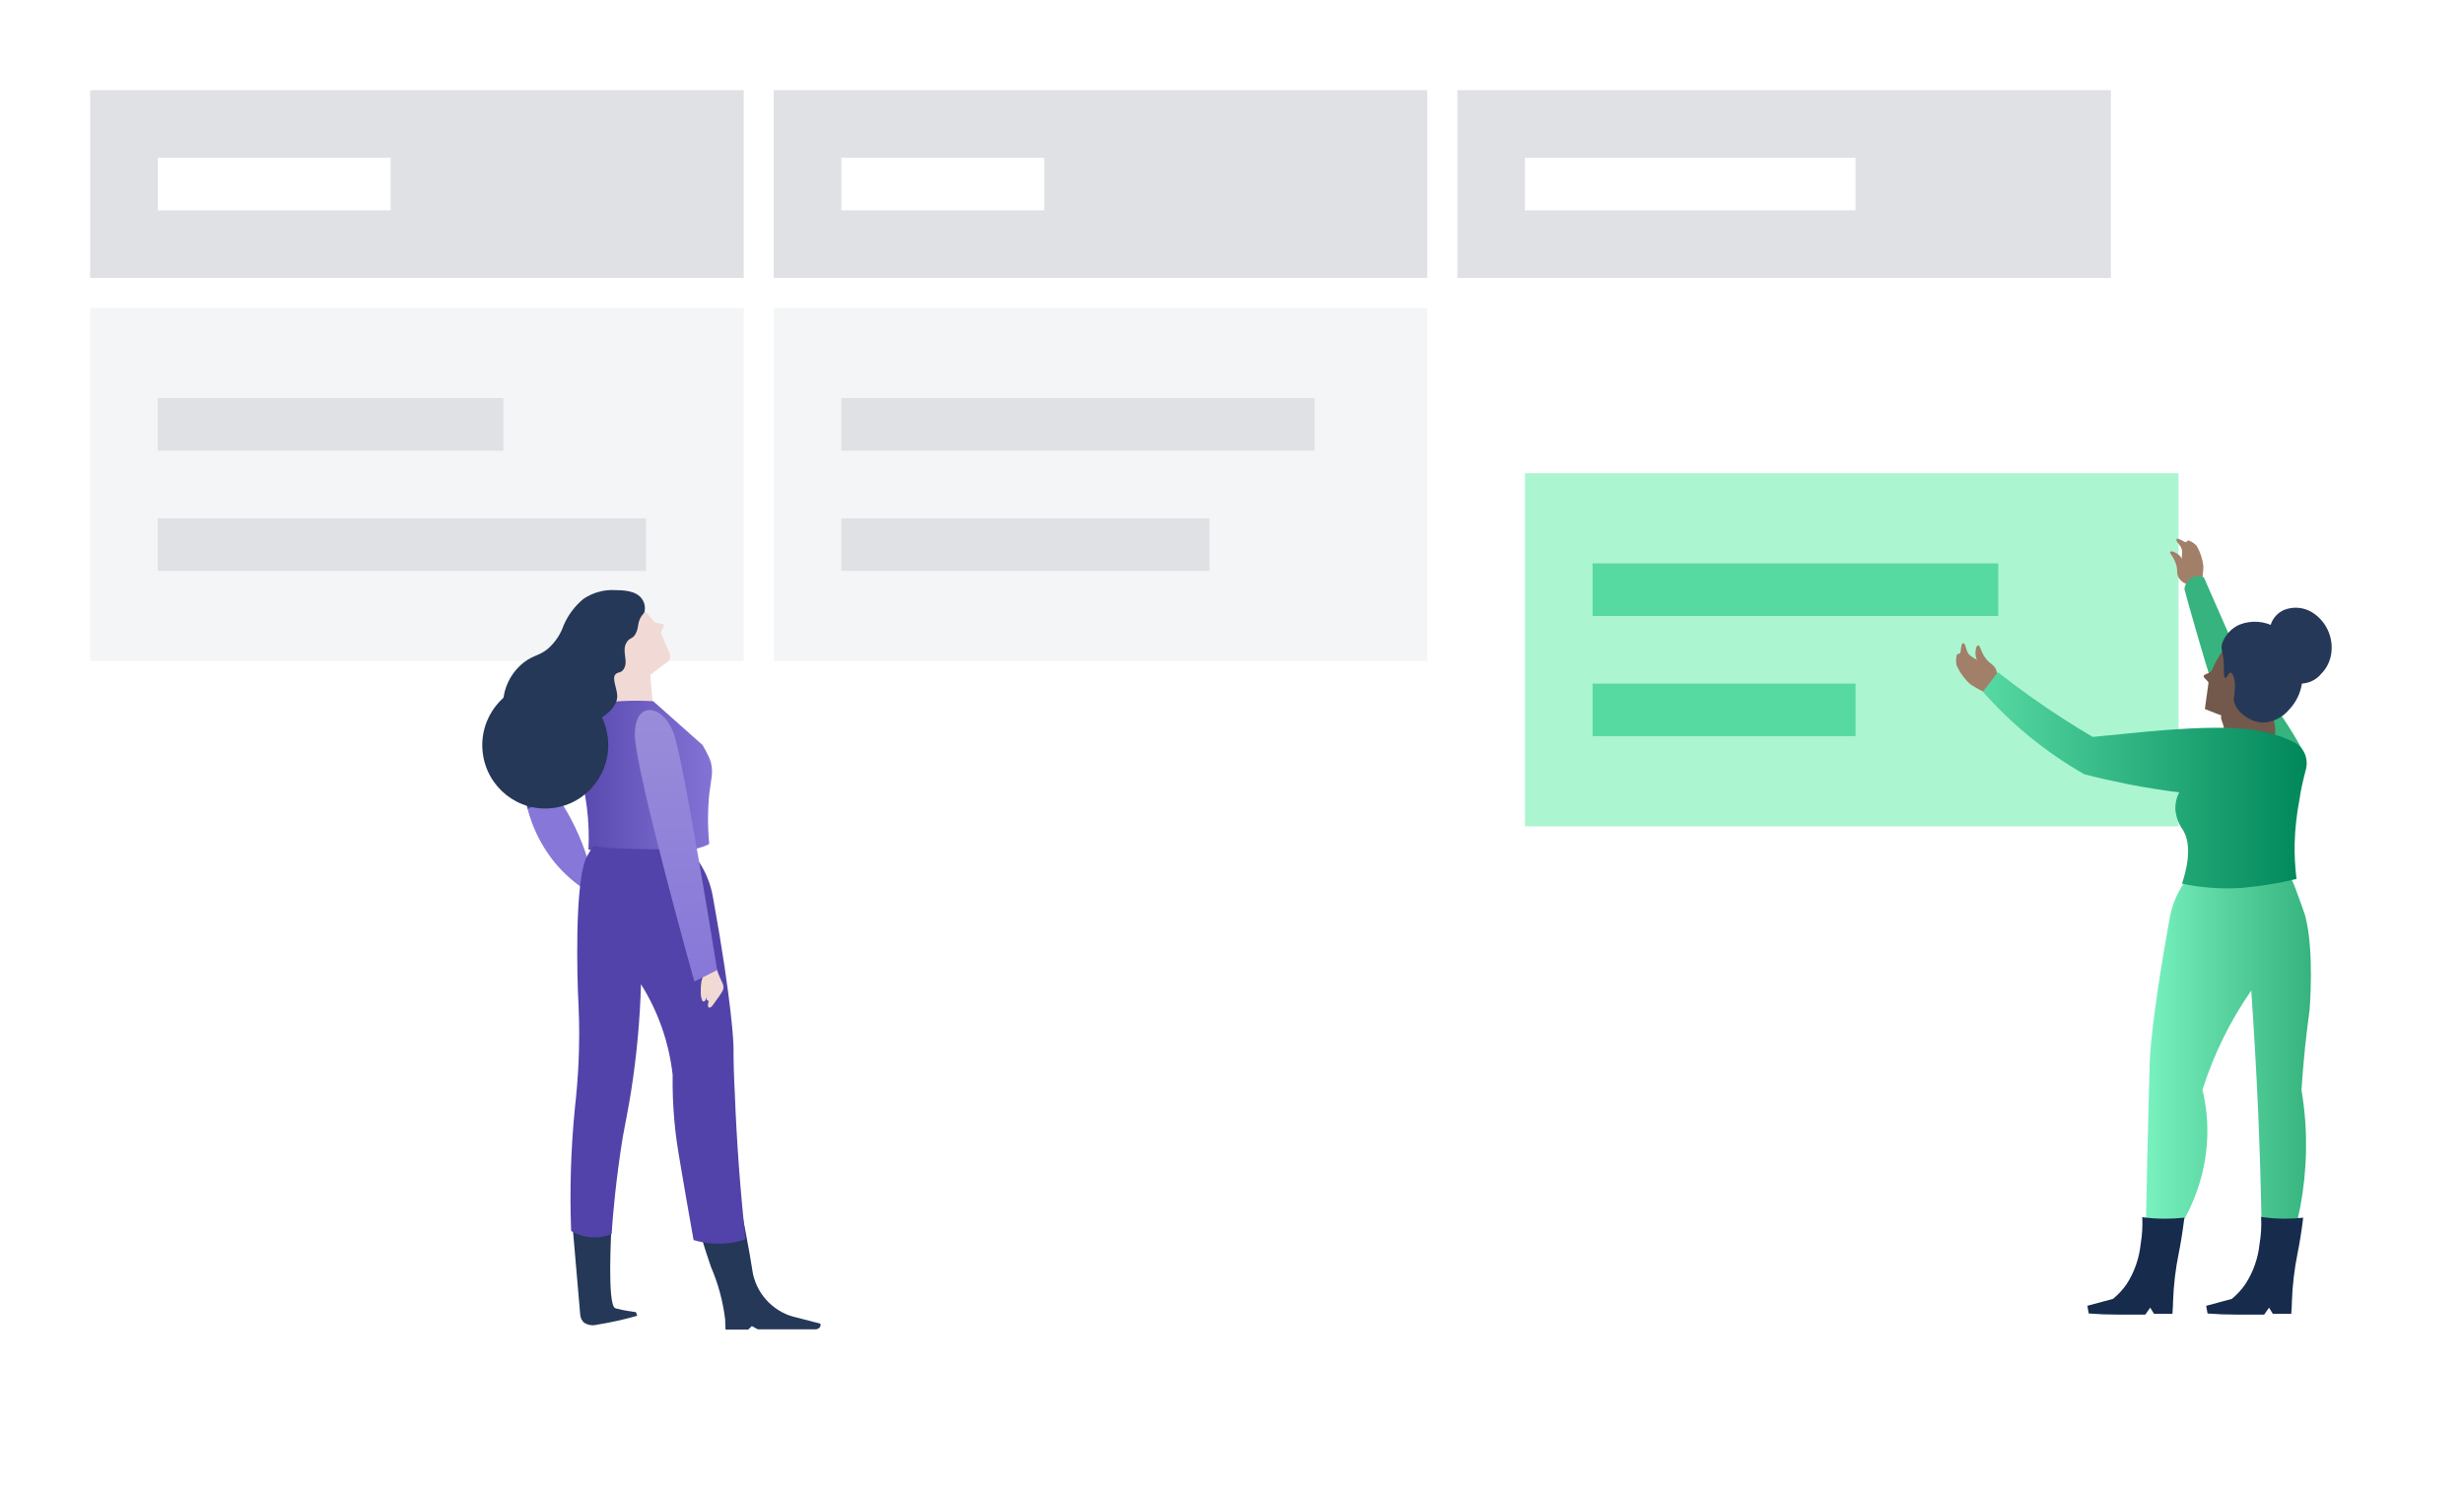 <svg width="328" height="200" viewBox="0 0 328 200" fill="none" xmlns="http://www.w3.org/2000/svg">
<rect width="328" height="200" fill="white"/>
<rect x="12" y="12" width="87" height="25" fill="#DFE1E5"/>
<rect x="12" y="41" width="87" height="47" fill="#F4F5F7"/>
<rect x="21" y="21" width="31" height="7" fill="white"/>
<rect x="103" y="12" width="87" height="25" fill="#DFE1E5"/>
<rect x="112" y="21" width="27" height="7" fill="white"/>
<rect x="194" y="12" width="87" height="25" fill="#DFE1E5"/>
<rect x="203" y="21" width="44" height="7" fill="white"/>
<rect x="21" y="53" width="46" height="7" fill="#DFE1E5"/>
<rect x="21" y="69" width="65" height="7" fill="#DFE1E5"/>
<rect x="103" y="41" width="87" height="47" fill="#F4F5F7"/>
<rect x="112" y="53" width="63" height="7" fill="#DFE1E5"/>
<rect x="112" y="69" width="49" height="7" fill="#DFE1E5"/>
<rect x="203" y="63" width="87" height="47" fill="#ABF5D1"/>
<rect x="212" y="75" width="54" height="7" fill="#57D9A2"/>
<rect x="212" y="91" width="35" height="7" fill="#57D9A2"/>
<path fill-rule="evenodd" clip-rule="evenodd" d="M77.937 118.479C76.401 117.476 75.024 116.246 73.854 114.83C71.762 112.261 70.384 109.182 69.859 105.904C70.392 103.26 71.89 97.949 76.45 95.159C78.502 93.91 81.787 92.805 82.652 93.798C83.517 94.791 80.71 98.507 80.089 99.377L74.286 106.161C76.021 108.727 77.364 111.54 78.269 114.506L77.937 118.479Z" fill="#8777D9"/>
<path d="M76.095 161.77C78.075 162.463 79.517 162.435 81.479 161.691C81.313 164.537 80.843 173.652 81.886 174.143C82.015 174.192 82.149 174.226 82.286 174.244L82.896 174.389C83.14 174.444 83.617 174.534 84.66 174.679L84.826 175.159C83.057 175.661 81.261 176.059 79.445 176.352C78.852 176.507 78.222 176.397 77.715 176.051C77.436 175.775 77.267 175.406 77.238 175.014L76.095 161.77Z" fill="#253858"/>
<path d="M98.791 161.691C97.949 162.457 96.937 163.008 95.839 163.298C94.933 163.546 93.991 163.637 93.055 163.566C93.654 165.742 94.231 167.471 94.641 168.654C95.602 170.874 96.237 173.223 96.527 175.627C96.527 176.207 96.583 176.687 96.583 177H99.59L100.089 176.531L100.888 176.966H108.532C109.009 176.966 109.353 176.576 109.198 176.207L106.147 175.415C103.203 174.821 100.885 172.538 100.233 169.591C99.945 167.772 99.601 165.764 99.312 164.325C99.157 163.432 98.983 162.554 98.791 161.691Z" fill="#253858"/>
<path d="M83.605 79.566C84.881 80.407 86.022 81.439 86.989 82.627C87.095 82.784 87.132 82.855 87.536 82.943C87.939 83.03 88.407 83.035 88.395 83.258C88.383 83.481 87.959 84.02 87.967 84.256L89.151 87.018C89.307 87.406 89.188 87.852 88.859 88.109L88.168 88.63L83.859 91.866C80.192 88.729 79.643 85.583 79.639 85.193C80.051 84.542 84.722 81.338 84.424 80.695C84.207 80.28 83.931 79.9 83.605 79.566Z" fill="#F1DAD5"/>
<path d="M86.957 94.296L81.076 94.832C81.248 92.766 81.06 90.685 80.522 88.684L86.402 88.148L86.957 94.296Z" fill="#F1DAD5"/>
<path d="M74.12 106.774H74.697L74.286 106.149L80.089 99.365C80.71 98.517 83.573 94.902 82.652 93.787C81.731 92.671 78.491 93.887 76.45 95.148C72.012 97.826 70.503 102.835 69.926 105.569C69.882 105.79 69.882 106.018 69.926 106.238C70.004 106.662 70.115 107.165 70.259 107.7C71.443 107.056 72.774 106.737 74.12 106.774Z" fill="#5243AA"/>
<path d="M86.957 93.344C86.957 93.344 81.431 92.969 78.569 94.029C77.545 94.421 76.584 94.962 75.718 95.635L74.719 96.506C75.622 98.245 76.365 100.064 76.938 101.939C78.044 105.549 78.517 109.324 78.336 113.097C80.906 113.494 83.503 113.688 86.103 113.677C92.282 113.677 94.413 112.349 94.413 112.349C94.198 110.149 94.198 107.933 94.413 105.733C94.646 103.658 94.99 102.921 94.623 101.471C94.4 100.642 93.514 99.172 93.514 99.172L86.957 93.344Z" fill="url(#paint0_linear_1299_39020)"/>
<path fill-rule="evenodd" clip-rule="evenodd" d="M78.159 113.952C78.358 113.595 78.58 113.226 78.58 113.226C78.735 112.981 78.88 112.769 79.013 112.602C79.301 112.657 79.778 112.747 80.389 112.814C80.999 112.881 81.32 112.881 81.498 112.892C82.741 112.97 85.126 113.07 91.761 113.115C92.162 113.542 92.533 113.997 92.87 114.476C93.913 115.964 94.61 117.668 94.912 119.463C97.519 133.801 97.641 139.235 97.641 139.235C97.641 141.325 97.7 143.445 97.819 145.594C98.074 152.289 98.573 158.805 99.25 164.975C98.444 165.245 97.61 165.425 96.765 165.511C95.271 165.653 93.765 165.505 92.327 165.075C91.65 161.293 91.073 157.968 90.607 155.19C90.185 152.724 89.93 151.151 89.753 148.997C89.583 147.031 89.512 145.057 89.542 143.084C89.059 138.795 87.618 134.672 85.326 131.023C85.192 135.78 84.755 140.525 84.017 145.226C83.65 147.547 83.395 148.663 82.907 151.341C82.019 156.83 81.62 161.315 81.409 164.283C79.649 164.992 77.661 164.84 76.028 163.87C75.824 158.45 75.987 153.023 76.516 147.625C76.661 146.219 76.982 143.508 77.071 139.737C77.149 136.936 77.071 134.95 76.927 131.926C76.938 131.949 76.328 117.243 78.159 113.952Z" fill="#5243AA"/>
<path d="M95.082 132.977C94.728 132.434 94.516 132.349 94.355 132.362C94.017 132.433 94.017 133.258 93.727 133.303C93.438 133.349 93.47 133.093 93.407 132.978C93.345 132.863 93.268 132.497 93.284 131.902C93.278 131.498 93.304 131.094 93.361 130.694C93.414 130.495 93.483 130.25 93.651 129.769L93.765 129.43L95.368 129.167L95.414 132.001C95.399 132.328 95.284 132.643 95.084 132.901L95.082 132.977Z" fill="url(#paint1_linear_1299_39020)"/>
<path d="M95.428 129.057C95.561 129.538 95.872 130.215 96.076 130.67C96.218 130.901 96.298 131.165 96.307 131.437C96.307 131.767 96.164 131.988 95.718 132.643L94.901 133.79C94.742 134.056 94.48 134.184 94.357 134.132C94.235 134.08 94.171 133.711 94.348 133.268C94.223 133.229 94.117 133.142 94.056 133.025C94.015 133.001 94.001 132.86 94.143 132.44C94.196 132.279 94.257 132.122 94.326 131.968C94.156 131.997 94.053 131.967 94.006 131.917C93.96 131.867 93.923 131.471 94.562 130.547C94.313 130.379 94.178 130.084 94.214 129.785C94.25 129.485 94.451 129.231 94.733 129.127C95.016 129.024 95.428 129.057 95.428 129.057Z" fill="#F1DAD5"/>
<ellipse rx="8.388" ry="8.434" transform="matrix(-0.992 0.123 0.121 0.993 72.583 99.193)" fill="#253858"/>
<path d="M84.566 84.446C84.154 85.104 83.866 84.847 83.468 85.436C82.624 86.664 83.779 87.983 82.991 89.126C82.612 89.678 82.139 89.377 81.835 89.909C81.531 90.441 82.134 91.716 82.166 92.622C82.213 94.191 80.24 95.704 78.636 96.206C77.559 96.541 77.276 96.239 76.05 96.356C72.493 96.705 71.539 99.6 69.694 99.231C67.849 98.863 66.677 95.49 67.032 92.815C67.312 90.971 68.285 89.306 69.75 88.163C71.151 87.091 72.105 87.31 73.399 85.914C74.115 85.173 74.662 84.285 75.004 83.311C75.589 81.913 76.506 80.681 77.673 79.721C78.921 78.877 80.411 78.468 81.913 78.557C82.876 78.573 84.723 78.593 85.481 79.769C85.819 80.26 85.93 80.873 85.787 81.451C85.693 81.688 85.598 81.733 85.397 82.005C84.782 82.924 85.088 83.595 84.566 84.446Z" fill="#253858"/>
<path fill-rule="evenodd" clip-rule="evenodd" d="M84.517 97.945C84.392 93.037 88.445 93.731 89.793 97.945C91.14 102.159 95.463 129.141 95.463 129.141L92.43 130.665C92.43 130.665 84.641 102.853 84.517 97.945Z" fill="url(#paint2_linear_1299_39020)"/>
<path d="M290.03 76.43C290.03 76.43 290.719 73.647 290.384 72.971C290.048 72.295 289.567 72.035 289.743 71.774C289.919 71.513 290.787 72.22 290.973 72.169C291.159 72.118 291.181 71.859 291.48 72.005C291.836 72.157 292.156 72.383 292.42 72.668C292.906 73.511 293.21 74.445 293.312 75.412C293.264 76.097 293.231 77.512 292.76 78.053C292.288 78.594 290.329 76.904 290.329 76.904L290.03 76.43Z" fill="#A27F68"/>
<path d="M292.871 77.443C292.717 77.89 291.883 77.938 291.387 77.838C290.835 77.733 290.35 77.408 290.041 76.938C289.656 76.316 289.975 75.99 289.635 75.005C289.296 74.02 288.758 73.642 288.884 73.466C289.01 73.289 289.508 73.486 289.885 73.751C290.596 74.247 290.442 74.782 291.123 75.423C291.678 75.941 291.975 75.786 292.463 76.393C292.621 76.613 292.996 77.083 292.871 77.443Z" fill="#A27F68"/>
<path d="M264.355 91.964C264.851 92.112 265.412 91.402 265.642 90.895C265.9 90.341 265.923 89.706 265.706 89.135C265.403 88.397 264.907 88.462 264.264 87.559C263.62 86.655 263.62 85.918 263.345 85.918C263.069 85.918 262.968 86.48 262.968 86.987C262.968 87.909 263.529 88.121 263.657 89.144C263.767 89.955 263.437 90.13 263.657 90.932C263.786 91.218 263.988 91.845 264.355 91.964Z" fill="#A27F68"/>
<path d="M290.776 78.388C290.891 77.619 291.433 76.982 292.173 76.748C292.571 76.647 292.991 76.682 293.367 76.849L298.741 89.09C300.934 91.439 302.908 93.984 304.639 96.694C305.512 98.058 306.265 99.385 306.936 100.657C306.807 100.758 305.043 102.141 304.905 102.224C304.164 102.656 303.482 103.183 302.875 103.791C299.933 100.537 297.34 96.981 295.14 93.182C294.044 89.772 292.984 86.257 291.961 82.638C291.545 81.212 291.15 79.796 290.776 78.388Z" fill="#36B37E"/>
<path d="M265.256 88.804C265.256 88.804 262.371 87.661 261.985 86.96C261.599 86.26 261.673 85.651 261.333 85.633C260.993 85.615 261.076 86.841 260.901 86.969C260.727 87.099 260.497 86.969 260.451 87.329C260.367 87.733 260.367 88.151 260.451 88.555C260.879 89.52 261.505 90.383 262.288 91.09C262.922 91.477 264.19 92.343 264.962 92.26C265.733 92.177 265.513 89.421 265.513 89.421L265.256 88.804Z" fill="#A27F68"/>
<path d="M295.682 95.293C295.526 95.855 296.068 96.214 296.105 97.523C296.117 98.24 295.973 98.951 295.682 99.606C299.035 100.897 301.874 101.007 302.609 99.846C302.888 99.134 302.97 98.361 302.848 97.606C302.92 96.701 302.739 95.795 302.324 94.988C300.964 93.071 296.141 93.809 295.682 95.293Z" fill="#72594B"/>
<path d="M305.521 118.158C305.376 117.759 305.204 117.371 305.007 116.996C304.766 116.541 304.493 116.103 304.189 115.688C303.904 115.743 303.445 115.826 302.866 115.89C302.287 115.955 301.947 115.955 301.764 115.964C300.569 116.038 298.254 116.13 291.851 116.176C291.466 116.587 291.11 117.024 290.785 117.485C289.777 118.921 289.102 120.565 288.81 122.296C286.284 136.122 286.165 141.357 286.165 141.357C286.103 143.397 286.048 145.44 285.999 147.487C285.877 152.366 285.77 157.22 285.678 162.05C285.762 162.348 285.924 162.618 286.146 162.833C286.869 163.315 287.769 163.447 288.599 163.193C289.329 163.085 290.032 162.845 290.675 162.483C291.681 160.674 292.465 158.748 293.009 156.75C293.538 154.803 293.816 152.795 293.835 150.777C293.853 148.859 293.634 146.945 293.183 145.081C294.675 140.373 296.864 135.917 299.678 131.864C300.046 137.105 300.352 142.473 300.597 147.966C300.811 152.986 300.961 157.902 301.047 162.713L305.328 164.428C306.672 159.607 307.2 154.594 306.89 149.597C306.793 148.09 306.618 146.589 306.366 145.099C306.489 143.207 306.654 141.25 306.862 139.228C307.034 137.6 307.227 136.017 307.441 134.481C307.441 134.481 308.121 126.555 306.844 121.854C306.522 120.849 305.806 118.941 305.521 118.158Z" fill="url(#paint3_linear_1299_39020)"/>
<path d="M304.097 162.236C304.932 162.24 305.766 162.193 306.596 162.097C306.357 164.098 306.072 165.711 305.852 166.807C305.419 168.933 305.164 171.091 305.089 173.259C305.089 173.951 305.016 174.513 305.007 174.9H302.554L302.048 174.08L301.396 175.001C300.171 175.001 298.913 175.001 297.62 175.001C296.328 175.001 295.076 174.952 293.863 174.854L293.679 173.831L297.097 172.909C297.784 172.341 298.39 171.68 298.897 170.946C299.945 169.328 300.594 167.483 300.79 165.563C300.987 164.385 301.058 163.189 301.001 161.996C302.026 162.153 303.061 162.233 304.097 162.236Z" fill="#172B4D"/>
<path d="M306.963 102.398C307.341 100.902 306.599 99.35 305.199 98.711L304.281 98.314C301.268 97.116 297.657 96.305 285.815 97.393L278.567 98.102C275.967 96.563 273.248 94.83 270.465 92.858C268.878 91.733 267.372 90.609 265.945 89.484L263.96 92.084C267.827 96.464 272.387 100.176 277.456 103.07C279.293 103.559 281.332 103.992 283.445 104.425C285.77 104.877 287.984 105.218 290.078 105.476C289.735 106.159 289.562 106.915 289.573 107.679C289.644 108.693 289.997 109.667 290.593 110.49C291.291 111.661 291.741 113.725 290.464 117.634C293.084 118.187 295.767 118.376 298.438 118.196C300.887 117.989 303.317 117.592 305.705 117.007C305.509 115.433 305.426 113.846 305.457 112.26C305.51 110.288 305.728 108.324 306.109 106.389C306.247 105.264 306.568 103.918 306.963 102.398Z" fill="url(#paint4_linear_1299_39020)"/>
<path d="M296.803 85.445C295.841 86.547 295.054 87.79 294.469 89.132C294.405 89.298 294.396 89.381 294.056 89.565C293.716 89.75 293.266 89.823 293.349 90.072C293.431 90.321 293.937 90.662 293.992 90.874L293.505 94.386L294.91 94.939L299.669 96.782C299.614 96.589 297.832 91.833 297.887 91.556C297.942 91.28 297.96 90.718 297.639 90.57C297.317 90.423 296.821 87.648 296.72 87.27C296.601 86.952 296.601 86.602 296.72 86.284C296.738 85.759 296.803 85.445 296.803 85.445Z" fill="#72594B"/>
<path d="M304.74 94.445C303.871 95.506 302.589 96.14 301.222 96.188C299.265 96.123 297.418 94.492 297.345 93.072C297.476 92.346 297.528 91.607 297.501 90.869C297.427 90.326 297.235 89.56 296.941 89.542C296.647 89.524 296.426 90.298 296.224 90.261C296.022 90.224 296.04 89.339 296.031 88.878C296.031 86.731 295.581 86.611 295.765 85.763C296.143 84.6 296.994 83.652 298.107 83.154C299.692 82.53 301.473 82.663 302.949 83.514C305.548 85.079 306.923 88.084 306.412 91.081C306.2 92.344 305.618 93.516 304.74 94.445Z" fill="#253858"/>
<path d="M309.003 89.689C308.349 90.486 307.385 90.963 306.357 90.998C304.887 90.952 303.5 89.726 303.445 88.656C303.544 88.112 303.584 87.559 303.564 87.007C303.509 86.601 303.362 86.03 303.142 86.011C302.921 85.993 302.756 86.583 302.609 86.546C302.462 86.509 302.471 85.873 302.471 85.504C302.471 83.891 302.131 83.799 302.269 83.163C302.552 82.287 303.194 81.573 304.033 81.2C305.234 80.719 306.588 80.817 307.707 81.467C309.662 82.641 310.695 84.901 310.307 87.154C310.137 88.112 309.682 88.995 309.003 89.689Z" fill="#253858"/>
<path d="M288.278 162.234C289.112 162.238 289.947 162.192 290.776 162.096C290.537 164.096 290.253 165.709 290.032 166.806C289.599 168.931 289.344 171.09 289.27 173.258C289.27 173.949 289.196 174.511 289.187 174.898H286.734L286.229 174.078L285.577 175C284.352 175 283.093 175 281.801 175C280.509 175 279.256 174.951 278.044 174.852L277.86 173.829L281.277 172.907C281.959 172.35 282.561 171.702 283.069 170.981C284.116 169.363 284.765 167.518 284.961 165.598C285.159 164.42 285.229 163.224 285.172 162.031C286.201 162.176 287.239 162.244 288.278 162.234Z" fill="#172B4D"/>
<defs>
<linearGradient id="paint0_linear_1299_39020" x1="74.712" y1="93.216" x2="94.784" y2="93.216" gradientUnits="userSpaceOnUse">
<stop stop-color="#5243AA"/>
<stop offset="1" stop-color="#8373D5"/>
</linearGradient>
<linearGradient id="paint1_linear_1299_39020" x1="94.029" y1="133.497" x2="95.295" y2="131.402" gradientUnits="userSpaceOnUse">
<stop stop-color="#F1DAD5"/>
<stop offset="1" stop-color="#F1DBCB"/>
</linearGradient>
<linearGradient id="paint2_linear_1299_39020" x1="95.463" y1="94.519" x2="95.463" y2="130.665" gradientUnits="userSpaceOnUse">
<stop stop-color="#998DD9"/>
<stop offset="1" stop-color="#8777D9"/>
</linearGradient>
<linearGradient id="paint3_linear_1299_39020" x1="307.57" y1="164.39" x2="285.659" y2="164.39" gradientUnits="userSpaceOnUse">
<stop stop-color="#36B37E"/>
<stop offset="1" stop-color="#79F2C0"/>
</linearGradient>
<linearGradient id="paint4_linear_1299_39020" x1="307.064" y1="118.284" x2="263.951" y2="118.284" gradientUnits="userSpaceOnUse">
<stop stop-color="#00875A"/>
<stop offset="1" stop-color="#57D9A3"/>
</linearGradient>
</defs>
</svg>
